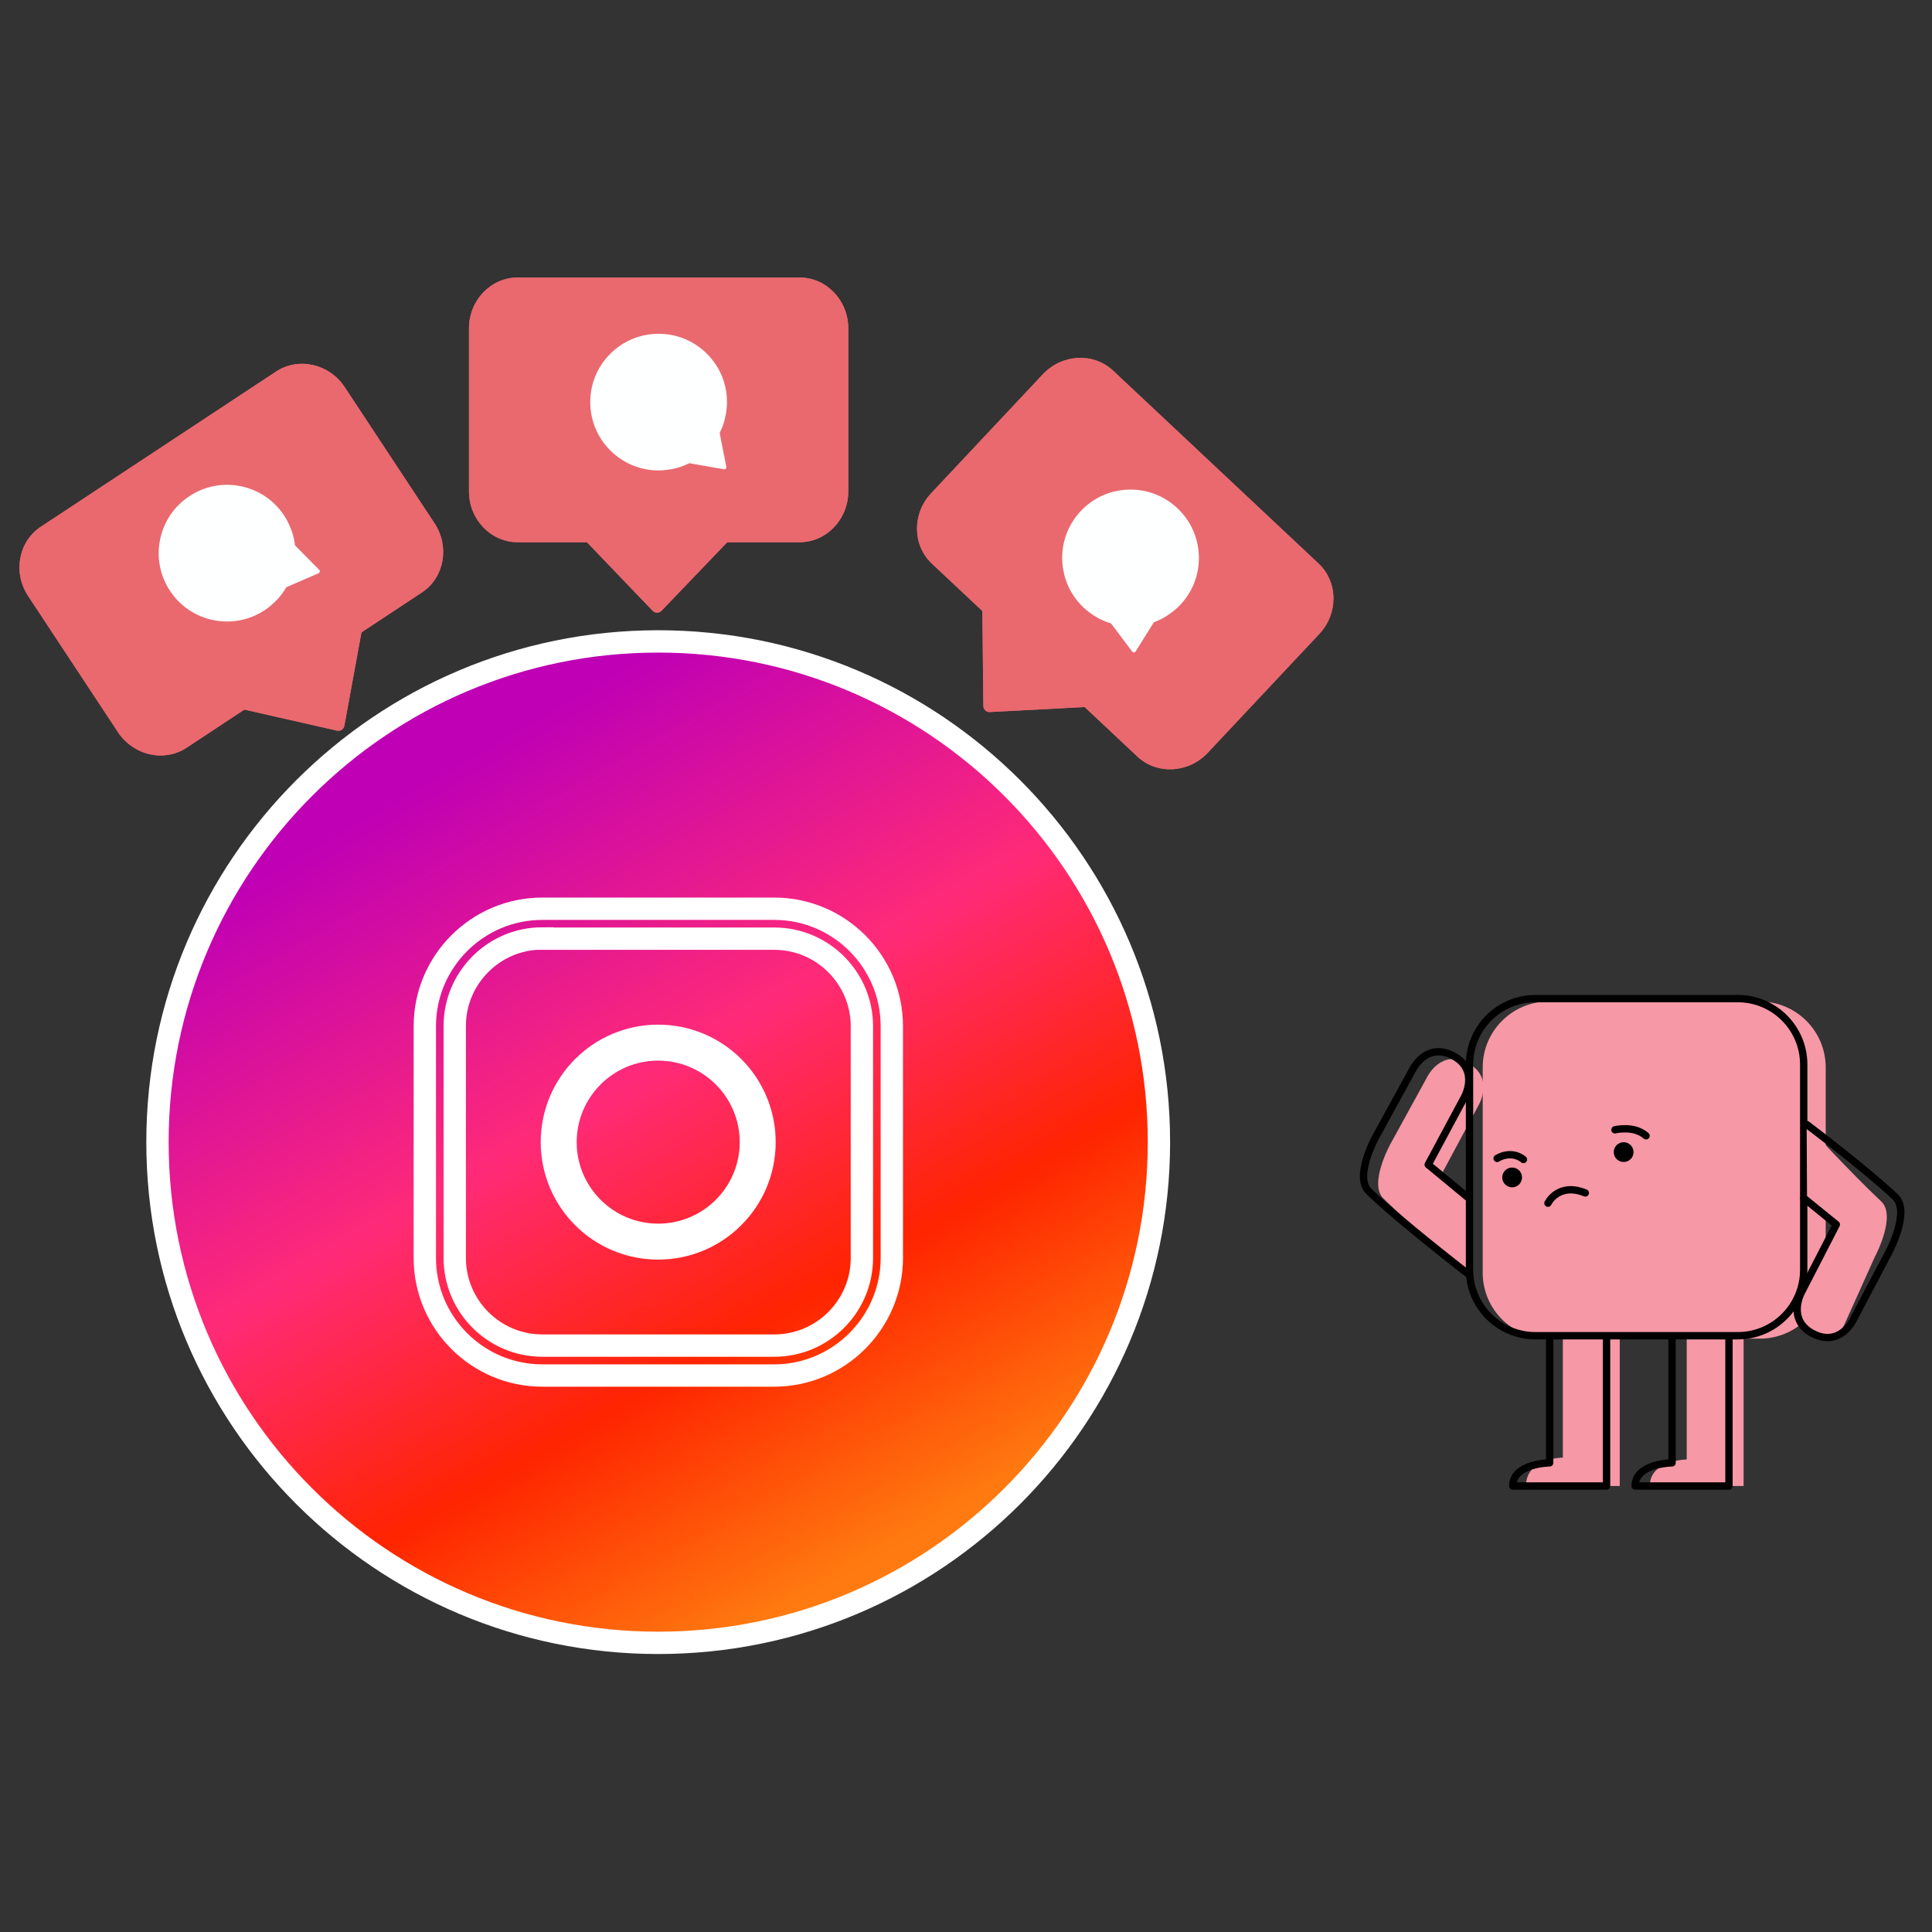 <svg xmlns="http://www.w3.org/2000/svg" xmlns:xlink="http://www.w3.org/1999/xlink" width="2000" zoomAndPan="magnify" viewBox="0 0 1500 1500" height="2000" preserveAspectRatio="xMidYMid meet" version="1.0"><rect x="0" y="0" width="1500" height="1500" fill="#333333" stroke="none"/><defs><clipPath id="38956643b5"><path d="M 122 497 L 900 497 L 900 1276 L 122 1276 Z M 122 497 " clip-rule="nonzero"/></clipPath><clipPath id="5e663bdf1f"><path d="M 511.102 1275.648 C 296.398 1275.648 122.273 1101.523 122.273 886.82 C 122.273 672.113 296.398 497.992 511.102 497.992 C 725.809 497.992 899.93 672.113 899.93 886.82 C 899.93 1101.523 725.809 1275.648 511.102 1275.648 Z M 601.113 1068.055 L 421.094 1068.055 C 370.797 1068.055 329.871 1027.125 329.871 976.828 L 329.871 796.809 C 329.871 746.516 370.797 705.586 421.094 705.586 L 601.285 705.586 C 651.582 705.586 692.512 746.516 692.512 796.809 L 692.512 977.004 C 692.336 1027.125 651.406 1068.055 601.113 1068.055 Z M 421.094 728.652 C 383.633 728.652 353.109 759.176 353.109 796.637 L 353.109 976.828 C 353.109 1014.289 383.633 1044.812 421.094 1044.812 L 601.285 1044.812 C 638.746 1044.812 669.27 1014.289 669.27 976.828 L 669.27 796.809 C 669.27 759.348 638.746 728.824 601.285 728.824 L 421.094 728.824 Z M 511.102 969.371 C 465.492 969.371 428.551 932.43 428.551 886.82 C 428.551 841.207 465.492 804.266 511.102 804.266 C 556.715 804.266 593.656 841.207 593.656 886.82 C 593.656 932.43 556.715 969.371 511.102 969.371 Z M 511.102 814.848 C 471.387 814.848 439.129 847.105 439.129 886.82 C 439.129 926.535 471.387 958.793 511.102 958.793 C 550.816 958.793 583.074 926.535 583.074 886.82 C 583.074 847.105 550.816 814.848 511.102 814.848 Z M 511.102 814.848 " clip-rule="nonzero"/></clipPath><linearGradient x1="96.868" gradientTransform="matrix(1.734, 0, 0, 1.734, 77.53, 453.246)" y1="-15.231" x2="403.132" gradientUnits="userSpaceOnUse" y2="515.231" id="7a1649cb8b"><stop stop-opacity="1" stop-color="rgb(74.899%, 0%, 70.999%)" offset="0"/><stop stop-opacity="1" stop-color="rgb(74.899%, 0%, 70.999%)" offset="0.125"/><stop stop-opacity="1" stop-color="rgb(75.044%, 0.095%, 70.857%)" offset="0.188"/><stop stop-opacity="1" stop-color="rgb(75.552%, 0.429%, 70.366%)" offset="0.191"/><stop stop-opacity="1" stop-color="rgb(75.916%, 0.668%, 70.015%)" offset="0.195"/><stop stop-opacity="1" stop-color="rgb(76.279%, 0.906%, 69.664%)" offset="0.199"/><stop stop-opacity="1" stop-color="rgb(76.642%, 1.144%, 69.313%)" offset="0.203"/><stop stop-opacity="1" stop-color="rgb(77.003%, 1.382%, 68.961%)" offset="0.207"/><stop stop-opacity="1" stop-color="rgb(77.367%, 1.622%, 68.61%)" offset="0.211"/><stop stop-opacity="1" stop-color="rgb(77.73%, 1.86%, 68.259%)" offset="0.215"/><stop stop-opacity="1" stop-color="rgb(78.093%, 2.098%, 67.908%)" offset="0.219"/><stop stop-opacity="1" stop-color="rgb(78.456%, 2.336%, 67.555%)" offset="0.223"/><stop stop-opacity="1" stop-color="rgb(78.819%, 2.576%, 67.204%)" offset="0.227"/><stop stop-opacity="1" stop-color="rgb(79.181%, 2.814%, 66.853%)" offset="0.23"/><stop stop-opacity="1" stop-color="rgb(79.544%, 3.053%, 66.502%)" offset="0.234"/><stop stop-opacity="1" stop-color="rgb(79.907%, 3.291%, 66.15%)" offset="0.238"/><stop stop-opacity="1" stop-color="rgb(80.27%, 3.529%, 65.799%)" offset="0.242"/><stop stop-opacity="1" stop-color="rgb(80.632%, 3.767%, 65.448%)" offset="0.246"/><stop stop-opacity="1" stop-color="rgb(80.995%, 4.007%, 65.097%)" offset="0.25"/><stop stop-opacity="1" stop-color="rgb(81.358%, 4.245%, 64.746%)" offset="0.254"/><stop stop-opacity="1" stop-color="rgb(81.721%, 4.485%, 64.395%)" offset="0.258"/><stop stop-opacity="1" stop-color="rgb(82.083%, 4.723%, 64.043%)" offset="0.262"/><stop stop-opacity="1" stop-color="rgb(82.446%, 4.961%, 63.692%)" offset="0.266"/><stop stop-opacity="1" stop-color="rgb(82.809%, 5.199%, 63.341%)" offset="0.27"/><stop stop-opacity="1" stop-color="rgb(83.173%, 5.438%, 62.99%)" offset="0.273"/><stop stop-opacity="1" stop-color="rgb(83.536%, 5.676%, 62.637%)" offset="0.277"/><stop stop-opacity="1" stop-color="rgb(83.899%, 5.914%, 62.286%)" offset="0.281"/><stop stop-opacity="1" stop-color="rgb(84.261%, 6.152%, 61.935%)" offset="0.285"/><stop stop-opacity="1" stop-color="rgb(84.624%, 6.392%, 61.584%)" offset="0.289"/><stop stop-opacity="1" stop-color="rgb(84.987%, 6.63%, 61.234%)" offset="0.293"/><stop stop-opacity="1" stop-color="rgb(85.35%, 6.87%, 60.883%)" offset="0.297"/><stop stop-opacity="1" stop-color="rgb(85.712%, 7.108%, 60.53%)" offset="0.301"/><stop stop-opacity="1" stop-color="rgb(86.075%, 7.346%, 60.179%)" offset="0.305"/><stop stop-opacity="1" stop-color="rgb(86.438%, 7.584%, 59.828%)" offset="0.309"/><stop stop-opacity="1" stop-color="rgb(86.801%, 7.823%, 59.477%)" offset="0.312"/><stop stop-opacity="1" stop-color="rgb(87.163%, 8.061%, 59.125%)" offset="0.316"/><stop stop-opacity="1" stop-color="rgb(87.526%, 8.301%, 58.774%)" offset="0.32"/><stop stop-opacity="1" stop-color="rgb(87.889%, 8.539%, 58.423%)" offset="0.324"/><stop stop-opacity="1" stop-color="rgb(88.252%, 8.777%, 58.072%)" offset="0.328"/><stop stop-opacity="1" stop-color="rgb(88.615%, 9.015%, 57.721%)" offset="0.332"/><stop stop-opacity="1" stop-color="rgb(88.979%, 9.254%, 57.37%)" offset="0.336"/><stop stop-opacity="1" stop-color="rgb(89.34%, 9.492%, 57.018%)" offset="0.34"/><stop stop-opacity="1" stop-color="rgb(89.703%, 9.731%, 56.667%)" offset="0.344"/><stop stop-opacity="1" stop-color="rgb(90.067%, 9.969%, 56.316%)" offset="0.348"/><stop stop-opacity="1" stop-color="rgb(90.43%, 10.208%, 55.965%)" offset="0.352"/><stop stop-opacity="1" stop-color="rgb(90.791%, 10.446%, 55.612%)" offset="0.355"/><stop stop-opacity="1" stop-color="rgb(91.154%, 10.686%, 55.261%)" offset="0.359"/><stop stop-opacity="1" stop-color="rgb(91.518%, 10.924%, 54.91%)" offset="0.363"/><stop stop-opacity="1" stop-color="rgb(91.881%, 11.162%, 54.559%)" offset="0.367"/><stop stop-opacity="1" stop-color="rgb(92.242%, 11.4%, 54.208%)" offset="0.371"/><stop stop-opacity="1" stop-color="rgb(92.606%, 11.639%, 53.857%)" offset="0.375"/><stop stop-opacity="1" stop-color="rgb(92.969%, 11.877%, 53.505%)" offset="0.379"/><stop stop-opacity="1" stop-color="rgb(93.332%, 12.115%, 53.154%)" offset="0.383"/><stop stop-opacity="1" stop-color="rgb(93.694%, 12.354%, 52.803%)" offset="0.387"/><stop stop-opacity="1" stop-color="rgb(94.057%, 12.593%, 52.452%)" offset="0.391"/><stop stop-opacity="1" stop-color="rgb(94.42%, 12.831%, 52.1%)" offset="0.395"/><stop stop-opacity="1" stop-color="rgb(94.783%, 13.071%, 51.749%)" offset="0.398"/><stop stop-opacity="1" stop-color="rgb(95.146%, 13.309%, 51.398%)" offset="0.402"/><stop stop-opacity="1" stop-color="rgb(95.509%, 13.547%, 51.047%)" offset="0.406"/><stop stop-opacity="1" stop-color="rgb(95.871%, 13.785%, 50.696%)" offset="0.41"/><stop stop-opacity="1" stop-color="rgb(96.234%, 14.024%, 50.345%)" offset="0.414"/><stop stop-opacity="1" stop-color="rgb(96.597%, 14.262%, 49.992%)" offset="0.418"/><stop stop-opacity="1" stop-color="rgb(96.96%, 14.502%, 49.641%)" offset="0.422"/><stop stop-opacity="1" stop-color="rgb(97.322%, 14.74%, 49.29%)" offset="0.426"/><stop stop-opacity="1" stop-color="rgb(97.685%, 14.978%, 48.94%)" offset="0.43"/><stop stop-opacity="1" stop-color="rgb(98.048%, 15.216%, 48.587%)" offset="0.434"/><stop stop-opacity="1" stop-color="rgb(98.412%, 15.456%, 48.236%)" offset="0.438"/><stop stop-opacity="1" stop-color="rgb(98.773%, 15.694%, 47.885%)" offset="0.441"/><stop stop-opacity="1" stop-color="rgb(99.136%, 15.932%, 47.534%)" offset="0.445"/><stop stop-opacity="1" stop-color="rgb(99.5%, 16.17%, 47.182%)" offset="0.449"/><stop stop-opacity="1" stop-color="rgb(99.863%, 16.409%, 46.831%)" offset="0.453"/><stop stop-opacity="1" stop-color="rgb(99.931%, 16.415%, 46.019%)" offset="0.457"/><stop stop-opacity="1" stop-color="rgb(100%, 16.423%, 45.207%)" offset="0.461"/><stop stop-opacity="1" stop-color="rgb(100%, 16.376%, 44.287%)" offset="0.465"/><stop stop-opacity="1" stop-color="rgb(100%, 16.328%, 43.369%)" offset="0.469"/><stop stop-opacity="1" stop-color="rgb(100%, 16.281%, 42.448%)" offset="0.473"/><stop stop-opacity="1" stop-color="rgb(100%, 16.234%, 41.53%)" offset="0.477"/><stop stop-opacity="1" stop-color="rgb(100%, 16.187%, 40.61%)" offset="0.48"/><stop stop-opacity="1" stop-color="rgb(100%, 16.139%, 39.691%)" offset="0.484"/><stop stop-opacity="1" stop-color="rgb(100%, 16.092%, 38.773%)" offset="0.488"/><stop stop-opacity="1" stop-color="rgb(100%, 16.045%, 37.854%)" offset="0.492"/><stop stop-opacity="1" stop-color="rgb(100%, 15.997%, 36.934%)" offset="0.496"/><stop stop-opacity="1" stop-color="rgb(100%, 15.95%, 36.015%)" offset="0.5"/><stop stop-opacity="1" stop-color="rgb(100%, 15.903%, 35.095%)" offset="0.504"/><stop stop-opacity="1" stop-color="rgb(100%, 15.855%, 34.177%)" offset="0.508"/><stop stop-opacity="1" stop-color="rgb(100%, 15.808%, 33.257%)" offset="0.512"/><stop stop-opacity="1" stop-color="rgb(100%, 15.761%, 32.338%)" offset="0.516"/><stop stop-opacity="1" stop-color="rgb(100%, 15.714%, 31.419%)" offset="0.52"/><stop stop-opacity="1" stop-color="rgb(100%, 15.666%, 30.501%)" offset="0.523"/><stop stop-opacity="1" stop-color="rgb(100%, 15.619%, 29.581%)" offset="0.527"/><stop stop-opacity="1" stop-color="rgb(100%, 15.572%, 28.662%)" offset="0.531"/><stop stop-opacity="1" stop-color="rgb(100%, 15.524%, 27.742%)" offset="0.535"/><stop stop-opacity="1" stop-color="rgb(100%, 15.479%, 26.823%)" offset="0.539"/><stop stop-opacity="1" stop-color="rgb(100%, 15.431%, 25.903%)" offset="0.543"/><stop stop-opacity="1" stop-color="rgb(100%, 15.384%, 24.985%)" offset="0.547"/><stop stop-opacity="1" stop-color="rgb(100%, 15.337%, 24.065%)" offset="0.551"/><stop stop-opacity="1" stop-color="rgb(100%, 15.289%, 23.146%)" offset="0.555"/><stop stop-opacity="1" stop-color="rgb(100%, 15.242%, 22.227%)" offset="0.559"/><stop stop-opacity="1" stop-color="rgb(100%, 15.195%, 21.309%)" offset="0.562"/><stop stop-opacity="1" stop-color="rgb(100%, 15.147%, 20.389%)" offset="0.566"/><stop stop-opacity="1" stop-color="rgb(100%, 15.1%, 19.47%)" offset="0.57"/><stop stop-opacity="1" stop-color="rgb(100%, 15.053%, 18.55%)" offset="0.574"/><stop stop-opacity="1" stop-color="rgb(100%, 15.005%, 17.632%)" offset="0.578"/><stop stop-opacity="1" stop-color="rgb(100%, 14.958%, 16.711%)" offset="0.582"/><stop stop-opacity="1" stop-color="rgb(100%, 14.911%, 15.793%)" offset="0.586"/><stop stop-opacity="1" stop-color="rgb(100%, 14.864%, 14.873%)" offset="0.59"/><stop stop-opacity="1" stop-color="rgb(100%, 14.816%, 13.954%)" offset="0.594"/><stop stop-opacity="1" stop-color="rgb(100%, 14.769%, 13.036%)" offset="0.598"/><stop stop-opacity="1" stop-color="rgb(100%, 14.722%, 12.117%)" offset="0.602"/><stop stop-opacity="1" stop-color="rgb(100%, 14.674%, 11.197%)" offset="0.605"/><stop stop-opacity="1" stop-color="rgb(100%, 14.627%, 10.278%)" offset="0.609"/><stop stop-opacity="1" stop-color="rgb(100%, 14.58%, 9.358%)" offset="0.613"/><stop stop-opacity="1" stop-color="rgb(100%, 14.532%, 8.44%)" offset="0.617"/><stop stop-opacity="1" stop-color="rgb(100%, 14.485%, 7.52%)" offset="0.621"/><stop stop-opacity="1" stop-color="rgb(100%, 14.438%, 6.601%)" offset="0.625"/><stop stop-opacity="1" stop-color="rgb(100%, 14.391%, 5.681%)" offset="0.629"/><stop stop-opacity="1" stop-color="rgb(100%, 14.345%, 4.762%)" offset="0.633"/><stop stop-opacity="1" stop-color="rgb(100%, 14.297%, 3.844%)" offset="0.637"/><stop stop-opacity="1" stop-color="rgb(100%, 14.25%, 2.925%)" offset="0.641"/><stop stop-opacity="1" stop-color="rgb(100%, 14.203%, 2.005%)" offset="0.645"/><stop stop-opacity="1" stop-color="rgb(100%, 14.156%, 1.086%)" offset="0.648"/><stop stop-opacity="1" stop-color="rgb(100%, 14.413%, 0.597%)" offset="0.652"/><stop stop-opacity="1" stop-color="rgb(100%, 14.671%, 0.107%)" offset="0.656"/><stop stop-opacity="1" stop-color="rgb(100%, 15.37%, 0.237%)" offset="0.66"/><stop stop-opacity="1" stop-color="rgb(100%, 16.071%, 0.368%)" offset="0.664"/><stop stop-opacity="1" stop-color="rgb(100%, 16.769%, 0.497%)" offset="0.668"/><stop stop-opacity="1" stop-color="rgb(100%, 17.468%, 0.629%)" offset="0.672"/><stop stop-opacity="1" stop-color="rgb(100%, 18.167%, 0.76%)" offset="0.676"/><stop stop-opacity="1" stop-color="rgb(100%, 18.867%, 0.891%)" offset="0.68"/><stop stop-opacity="1" stop-color="rgb(100%, 19.566%, 1.021%)" offset="0.684"/><stop stop-opacity="1" stop-color="rgb(100%, 20.267%, 1.152%)" offset="0.688"/><stop stop-opacity="1" stop-color="rgb(100%, 20.966%, 1.282%)" offset="0.691"/><stop stop-opacity="1" stop-color="rgb(100%, 21.666%, 1.413%)" offset="0.695"/><stop stop-opacity="1" stop-color="rgb(100%, 22.365%, 1.544%)" offset="0.699"/><stop stop-opacity="1" stop-color="rgb(100%, 23.064%, 1.675%)" offset="0.703"/><stop stop-opacity="1" stop-color="rgb(100%, 23.763%, 1.805%)" offset="0.707"/><stop stop-opacity="1" stop-color="rgb(100%, 24.463%, 1.936%)" offset="0.711"/><stop stop-opacity="1" stop-color="rgb(100%, 25.162%, 2.068%)" offset="0.715"/><stop stop-opacity="1" stop-color="rgb(100%, 25.862%, 2.199%)" offset="0.719"/><stop stop-opacity="1" stop-color="rgb(100%, 26.561%, 2.328%)" offset="0.723"/><stop stop-opacity="1" stop-color="rgb(100%, 27.261%, 2.46%)" offset="0.727"/><stop stop-opacity="1" stop-color="rgb(100%, 27.96%, 2.589%)" offset="0.73"/><stop stop-opacity="1" stop-color="rgb(100%, 28.659%, 2.721%)" offset="0.734"/><stop stop-opacity="1" stop-color="rgb(100%, 29.358%, 2.852%)" offset="0.738"/><stop stop-opacity="1" stop-color="rgb(100%, 30.058%, 2.983%)" offset="0.742"/><stop stop-opacity="1" stop-color="rgb(100%, 30.757%, 3.113%)" offset="0.746"/><stop stop-opacity="1" stop-color="rgb(100%, 31.458%, 3.244%)" offset="0.75"/><stop stop-opacity="1" stop-color="rgb(100%, 32.156%, 3.375%)" offset="0.754"/><stop stop-opacity="1" stop-color="rgb(100%, 32.857%, 3.506%)" offset="0.758"/><stop stop-opacity="1" stop-color="rgb(100%, 33.556%, 3.636%)" offset="0.762"/><stop stop-opacity="1" stop-color="rgb(100%, 34.256%, 3.767%)" offset="0.766"/><stop stop-opacity="1" stop-color="rgb(100%, 34.955%, 3.897%)" offset="0.77"/><stop stop-opacity="1" stop-color="rgb(100%, 35.654%, 4.028%)" offset="0.773"/><stop stop-opacity="1" stop-color="rgb(100%, 36.353%, 4.16%)" offset="0.777"/><stop stop-opacity="1" stop-color="rgb(100%, 37.053%, 4.291%)" offset="0.781"/><stop stop-opacity="1" stop-color="rgb(100%, 37.752%, 4.42%)" offset="0.785"/><stop stop-opacity="1" stop-color="rgb(100%, 38.452%, 4.552%)" offset="0.789"/><stop stop-opacity="1" stop-color="rgb(100%, 39.151%, 4.681%)" offset="0.793"/><stop stop-opacity="1" stop-color="rgb(100%, 39.851%, 4.813%)" offset="0.797"/><stop stop-opacity="1" stop-color="rgb(100%, 40.55%, 4.944%)" offset="0.801"/><stop stop-opacity="1" stop-color="rgb(100%, 41.249%, 5.075%)" offset="0.805"/><stop stop-opacity="1" stop-color="rgb(100%, 41.948%, 5.205%)" offset="0.809"/><stop stop-opacity="1" stop-color="rgb(100%, 42.648%, 5.336%)" offset="0.812"/><stop stop-opacity="1" stop-color="rgb(100%, 43.347%, 5.467%)" offset="0.816"/><stop stop-opacity="1" stop-color="rgb(100%, 44.048%, 5.598%)" offset="0.82"/><stop stop-opacity="1" stop-color="rgb(100%, 44.746%, 5.728%)" offset="0.824"/><stop stop-opacity="1" stop-color="rgb(100%, 45.447%, 5.859%)" offset="0.828"/><stop stop-opacity="1" stop-color="rgb(100%, 46.146%, 5.989%)" offset="0.832"/><stop stop-opacity="1" stop-color="rgb(100%, 46.844%, 6.12%)" offset="0.836"/><stop stop-opacity="1" stop-color="rgb(100%, 47.322%, 6.209%)" offset="0.84"/><stop stop-opacity="1" stop-color="rgb(100%, 47.8%, 6.299%)" offset="0.844"/><stop stop-opacity="1" stop-color="rgb(100%, 47.8%, 6.299%)" offset="0.875"/><stop stop-opacity="1" stop-color="rgb(100%, 47.8%, 6.299%)" offset="1"/></linearGradient><clipPath id="f9116b731d"><path d="M 113.602 489.32 L 908.602 489.32 L 908.602 1284.32 L 113.602 1284.32 Z M 113.602 489.32 " clip-rule="nonzero"/></clipPath><clipPath id="50ac9717fa"><path d="M 15 282 L 345 282 L 345 587 L 15 587 Z M 15 282 " clip-rule="nonzero"/></clipPath><clipPath id="c6ef62ac96"><path d="M 0.004 429.883 L 246.031 267.566 L 389.352 484.797 L 143.32 647.113 Z M 0.004 429.883 " clip-rule="nonzero"/></clipPath><clipPath id="be34d9026d"><path d="M 0.004 429.883 L 246.031 267.566 L 389.352 484.797 L 143.32 647.113 Z M 0.004 429.883 " clip-rule="nonzero"/></clipPath><clipPath id="807ca7b2ee"><path d="M 0.004 429.883 L 246.031 267.566 L 389.352 484.797 L 143.32 647.113 Z M 0.004 429.883 " clip-rule="nonzero"/></clipPath><clipPath id="812f8f801c"><path d="M 123 376 L 249 376 L 249 483 L 123 483 Z M 123 376 " clip-rule="nonzero"/></clipPath><clipPath id="c33d5a8382"><path d="M 0.004 429.883 L 246.031 267.566 L 389.352 484.797 L 143.32 647.113 Z M 0.004 429.883 " clip-rule="nonzero"/></clipPath><clipPath id="a444d33e56"><path d="M 0.004 429.883 L 246.031 267.566 L 389.352 484.797 L 143.32 647.113 Z M 0.004 429.883 " clip-rule="nonzero"/></clipPath><clipPath id="4dcbd91923"><path d="M 0.004 429.883 L 246.031 267.566 L 389.352 484.797 L 143.32 647.113 Z M 0.004 429.883 " clip-rule="nonzero"/></clipPath><clipPath id="0b3fb8afac"><path d="M 711 277 L 1036 277 L 1036 598 L 711 598 Z M 711 277 " clip-rule="nonzero"/></clipPath><clipPath id="673546bb25"><path d="M 836.52 261.785 L 1051.414 463.527 L 873.285 653.266 L 658.395 451.523 Z M 836.52 261.785 " clip-rule="nonzero"/></clipPath><clipPath id="20843ec3d1"><path d="M 836.52 261.785 L 1051.414 463.527 L 873.285 653.266 L 658.395 451.523 Z M 836.52 261.785 " clip-rule="nonzero"/></clipPath><clipPath id="4c10406e03"><path d="M 836.52 261.785 L 1051.414 463.527 L 873.285 653.266 L 658.395 451.523 Z M 836.52 261.785 " clip-rule="nonzero"/></clipPath><clipPath id="fd3447f286"><path d="M 824 380 L 931 380 L 931 507 L 824 507 Z M 824 380 " clip-rule="nonzero"/></clipPath><clipPath id="24a08dcd8c"><path d="M 836.52 261.785 L 1051.414 463.527 L 873.285 653.266 L 658.395 451.523 Z M 836.52 261.785 " clip-rule="nonzero"/></clipPath><clipPath id="a4205b7018"><path d="M 836.52 261.785 L 1051.414 463.527 L 873.285 653.266 L 658.395 451.523 Z M 836.52 261.785 " clip-rule="nonzero"/></clipPath><clipPath id="6f1db01866"><path d="M 836.52 261.785 L 1051.414 463.527 L 873.285 653.266 L 658.395 451.523 Z M 836.52 261.785 " clip-rule="nonzero"/></clipPath><clipPath id="6e89669b6e"><path d="M 364 215.461 L 658.738 215.461 L 658.738 475.711 L 364 475.711 Z M 364 215.461 " clip-rule="nonzero"/></clipPath></defs><path fill="#f698a6" d="M 1142.629 933.59 C 1142.629 933.59 1120.215 909.832 1120.215 909.832 C 1120.215 909.832 1148.258 857.586 1148.258 857.586 C 1148.258 857.586 1160.258 836.43 1139.703 825.395 C 1119.145 814.363 1108.492 835.414 1108.492 835.414 C 1108.492 835.414 1079.789 887.711 1079.789 887.711 C 1079.789 887.711 1062.246 919.059 1074.156 930.609 C 1097.566 953.316 1143.199 992.199 1143.199 992.199 " fill-opacity="1" fill-rule="nonzero"/><path fill="#f698a6" d="M 1213.387 1010.316 C 1213.387 1010.316 1213.387 1131.652 1213.387 1131.652 C 1213.387 1131.652 1184.738 1132.027 1184.738 1153.711 C 1184.738 1153.711 1257.574 1153.711 1257.574 1153.711 C 1257.574 1153.711 1257.574 1010.316 1257.574 1010.316 " fill-opacity="1" fill-rule="nonzero"/><path stroke-linecap="round" transform="matrix(0.569, 0, 0, 0.569, 1210.913, 1095.386)" fill="none" stroke-linejoin="round" d="M -13.653 -102.498 C -13.653 -102.498 -13.653 70.962 -13.653 70.962 C -13.653 70.962 -63.999 71.497 -63.999 102.499 C -63.999 102.499 64.002 102.499 64.002 102.499 C 64.002 102.499 64.002 -102.498 64.002 -102.498 " stroke="#000000" stroke-width="10" stroke-opacity="1" stroke-miterlimit="4"/><path fill="#f698a6" d="M 1309.555 1019.992 C 1309.555 1019.992 1309.555 1133.141 1309.555 1133.141 C 1309.555 1133.141 1280.902 1133.492 1280.902 1153.711 C 1280.902 1153.711 1353.738 1153.711 1353.738 1153.711 C 1353.738 1153.711 1353.738 1019.992 1353.738 1019.992 " fill-opacity="1" fill-rule="nonzero"/><path stroke-linecap="round" transform="matrix(0.569, 0, 0, 0.569, 1305.941, 1095.386)" fill="none" stroke-linejoin="round" d="M -13.653 -102.498 C -13.653 -102.498 -13.653 70.962 -13.653 70.962 C -13.653 70.962 -63.999 71.497 -63.999 102.499 C -63.999 102.499 64.002 102.499 64.002 102.499 C 64.002 102.499 64.002 -102.498 64.002 -102.498 " stroke="#000000" stroke-width="10" stroke-opacity="1" stroke-miterlimit="4"/><path fill="#f698a6" d="M 1366.285 1039.336 C 1366.285 1039.336 1202.352 1039.336 1202.352 1039.336 C 1174.082 1039.336 1151.164 1016.422 1151.164 988.152 C 1151.164 988.152 1151.164 828.77 1151.164 828.77 C 1151.164 800.5 1174.082 777.586 1202.352 777.586 C 1202.352 777.586 1366.285 777.586 1366.285 777.586 C 1394.555 777.586 1417.469 800.5 1417.469 828.77 C 1417.469 828.77 1417.469 988.152 1417.469 988.152 C 1417.469 1016.422 1394.555 1039.336 1366.285 1039.336 Z M 1366.285 1039.336 " fill-opacity="1" fill-rule="nonzero"/><path stroke-linecap="round" transform="matrix(0.569, 0, 0, 0.569, 1270.661, 906.185)" fill="none" stroke-linejoin="round" d="M 138.049 230.002 C 138.049 230.002 -138.046 230.002 -138.046 230.002 C -187.726 230.002 -228.002 189.727 -228.002 140.046 C -228.002 140.046 -228.002 -140.051 -228.002 -140.051 C -228.002 -189.725 -187.726 -230.001 -138.046 -230.001 C -138.046 -230.001 138.049 -230.001 138.049 -230.001 C 187.73 -230.001 227.999 -189.725 227.999 -140.051 C 227.999 -140.051 227.999 140.046 227.999 140.046 C 227.999 189.727 187.73 230.002 138.049 230.002 Z M 138.049 230.002 " stroke="#000000" stroke-width="10" stroke-opacity="1" stroke-miterlimit="4"/><path fill="#f698a6" d="M 1403 929.059 C 1403 929.059 1426.242 948.066 1426.242 948.066 C 1426.242 948.066 1399.098 1007.613 1399.098 1007.613 C 1399.098 1007.613 1384.613 1024.988 1405.355 1035.668 C 1426.098 1046.348 1432.406 1027.395 1432.406 1027.395 C 1432.406 1027.395 1455.66 975.75 1455.66 975.75 C 1455.66 975.75 1472.664 944.109 1460.559 932.766 C 1436.766 910.461 1402.676 873.273 1402.676 873.273 " fill-opacity="1" fill-rule="nonzero"/><path stroke-linecap="round" transform="matrix(0.569, 0, 0, 0.569, 1435.225, 959.635)" fill="none" stroke-linejoin="round" d="M -61.203 -51.771 C -61.203 -51.771 -16.706 -15.655 -16.706 -15.655 C -16.706 -15.655 -64.416 76.992 -64.416 76.992 C -64.416 76.992 -84.866 114.529 -48.414 133.297 C -11.962 152.065 6.12 114.755 6.12 114.755 C 6.12 114.755 54.983 21.998 54.983 21.998 C 54.983 21.998 84.866 -33.607 63.599 -53.549 C 21.778 -92.747 -56.975 -152.066 -56.975 -152.066 " stroke="#000000" stroke-width="10" stroke-opacity="1" stroke-miterlimit="4"/><path stroke-linecap="round" transform="matrix(0.569, 0, 0, 0.569, 1099.887, 899.331)" fill="none" stroke-linejoin="round" d="M 70.728 54.028 C 70.728 54.028 15.748 8.576 15.748 8.576 C 15.748 8.576 65.031 -83.241 65.031 -83.241 C 65.031 -83.241 86.119 -120.427 49.997 -139.814 C 13.867 -159.207 -4.853 -122.212 -4.853 -122.212 C -4.853 -122.212 -55.296 -30.3 -55.296 -30.3 C -55.296 -30.3 -86.119 24.79 -65.195 45.09 C -24.054 84.995 72.115 159.203 72.115 159.203 " stroke="#000000" stroke-width="10" stroke-opacity="1" stroke-miterlimit="4"/><path fill="#000000" d="M 1181.668 913.477 C 1182.039 917.703 1178.914 921.434 1174.688 921.805 C 1170.465 922.176 1166.734 919.051 1166.363 914.828 C 1165.988 910.602 1169.113 906.871 1173.34 906.5 C 1177.566 906.129 1181.293 909.25 1181.668 913.477 Z M 1181.668 913.477 " fill-opacity="1" fill-rule="nonzero"/><path fill="#000000" d="M 1268.25 893.812 C 1268.621 898.043 1265.5 901.77 1261.273 902.141 C 1257.047 902.516 1253.316 899.391 1252.945 895.164 C 1252.574 890.938 1255.695 887.211 1259.922 886.836 C 1264.148 886.465 1267.875 889.59 1268.25 893.812 Z M 1268.25 893.812 " fill-opacity="1" fill-rule="nonzero"/><path stroke-linecap="round" transform="matrix(0.569, 0, 0, 0.569, 1172.584, 896.311)" fill="none" stroke-linejoin="round" d="M -17.982 5.399 C -17.982 5.399 0.526 -6.862 17.983 6.861 " stroke="#000000" stroke-width="10" stroke-opacity="1" stroke-miterlimit="4"/><path stroke-linecap="round" transform="matrix(0.569, 0, 0, 0.569, 1265.909, 877.656)" fill="none" stroke-linejoin="round" d="M -21.204 -0.809 C -21.204 -0.809 4.553 -7.344 21.207 7.339 " stroke="#000000" stroke-width="10" stroke-opacity="1" stroke-miterlimit="4"/><path stroke-linecap="round" transform="matrix(0.569, 0, 0, 0.569, 1216.319, 925.907)" fill="none" stroke-linejoin="round" d="M -25.501 14.497 C -25.501 14.497 -11.503 -14.5 25.498 0.5 " stroke="#000000" stroke-width="10" stroke-opacity="1" stroke-miterlimit="4"/><g clip-path="url(#38956643b5)"><g clip-path="url(#5e663bdf1f)"><path fill="url(#7a1649cb8b)" d="M 122.273 497.992 L 122.273 1275.648 L 899.93 1275.648 L 899.93 497.992 Z M 122.273 497.992 " fill-rule="nonzero"/></g></g><g clip-path="url(#f9116b731d)"><path stroke-linecap="butt" transform="matrix(1.734, 0, 0, 1.734, 77.53, 453.246)" fill="none" stroke-linejoin="miter" d="M 249.999 474.2 C 126.201 474.2 25.799 373.799 25.799 250.001 C 25.799 126.2 126.201 25.801 249.999 25.801 C 373.8 25.801 474.199 126.2 474.199 250.001 C 474.199 373.799 373.8 474.2 249.999 474.2 Z M 301.9 354.501 L 198.1 354.501 C 169.099 354.501 145.501 330.901 145.501 301.899 L 145.501 198.1 C 145.501 169.1 169.099 145.5 198.1 145.5 L 301.999 145.5 C 331.001 145.5 354.601 169.1 354.601 198.1 L 354.601 302.001 C 354.5 330.901 330.899 354.501 301.9 354.501 Z M 198.1 158.8 C 176.5 158.8 158.9 176.4 158.9 198 L 158.9 301.899 C 158.9 323.5 176.5 341.1 198.1 341.1 L 301.999 341.1 C 323.6 341.1 341.199 323.5 341.199 301.899 L 341.199 198.1 C 341.199 176.499 323.6 158.899 301.999 158.899 L 198.1 158.899 Z M 249.999 297.6 C 223.701 297.6 202.4 276.299 202.4 250.001 C 202.4 223.7 223.701 202.399 249.999 202.399 C 276.3 202.399 297.601 223.7 297.601 250.001 C 297.601 276.299 276.3 297.6 249.999 297.6 Z M 249.999 208.501 C 227.099 208.501 208.499 227.101 208.499 250.001 C 208.499 272.9 227.099 291.5 249.999 291.5 C 272.899 291.5 291.499 272.9 291.499 250.001 C 291.499 227.101 272.899 208.501 249.999 208.501 Z M 249.999 208.501 " stroke="#ffffff" stroke-width="10" stroke-opacity="1" stroke-miterlimit="10"/></g><g clip-path="url(#50ac9717fa)"><g clip-path="url(#c6ef62ac96)"><g clip-path="url(#be34d9026d)"><g clip-path="url(#807ca7b2ee)"><path fill="#e9696f" d="M 267.652 300.598 L 337.355 406.25 C 349.34 424.418 344.922 448.547 327.504 460.039 L 280.648 490.953 L 267.375 563.449 C 267.137 564.75 266.395 565.883 265.312 566.594 C 264.234 567.309 262.902 567.543 261.613 567.25 L 189.734 550.934 L 144.883 580.523 C 127.465 592.016 103.543 586.582 91.555 568.414 L 21.852 462.762 C 9.863 444.59 14.281 420.461 31.703 408.969 L 214.324 288.484 C 231.742 276.992 255.664 282.426 267.652 300.598 Z M 267.652 300.598 " fill-opacity="1" fill-rule="nonzero"/><path fill="#e9696f" d="M 214.324 288.484 L 31.703 408.969 C 14.281 420.461 9.863 444.59 21.852 462.762 L 91.555 568.414 C 103.543 586.582 127.465 592.016 144.883 580.523 L 189.734 550.934 L 261.613 567.25 C 262.902 567.543 264.234 567.309 265.312 566.594 C 266.395 565.883 267.137 564.75 267.375 563.449 L 280.648 490.953 L 327.504 460.039 C 344.922 448.547 349.34 424.418 337.355 406.25 L 267.652 300.598 C 255.664 282.426 231.742 276.992 214.324 288.484 Z M 247.844 442.461 C 248.215 442.84 248.375 443.371 248.277 443.891 C 248.176 444.41 247.824 444.848 247.34 445.059 L 222.258 455.953 C 220.668 458.719 218.824 461.348 216.762 463.777 C 216.559 464.016 211.777 469.605 205.496 473.75 C 193.66 481.559 179.492 484.293 165.609 481.453 C 151.723 478.613 139.777 470.535 131.973 458.707 C 124.172 446.883 121.445 432.723 124.297 418.836 C 127.148 404.953 135.238 393.008 147.074 385.199 C 158.91 377.391 173.074 374.656 186.961 377.496 C 200.848 380.336 212.793 388.414 220.594 400.242 C 224.941 406.828 227.121 414.156 227.219 414.492 C 228.074 417.391 228.684 420.383 229.027 423.391 Z M 247.844 442.461 " fill-opacity="1" fill-rule="nonzero"/></g></g></g></g><g clip-path="url(#812f8f801c)"><g clip-path="url(#c33d5a8382)"><g clip-path="url(#a444d33e56)"><g clip-path="url(#4dcbd91923)"><path fill="#feffff" d="M 227.219 414.492 C 228.074 417.391 228.684 420.383 229.027 423.391 L 247.844 442.461 C 248.215 442.84 248.375 443.371 248.277 443.891 C 248.176 444.41 247.824 444.848 247.34 445.059 L 222.258 455.953 C 220.668 458.719 218.824 461.348 216.762 463.777 C 216.559 464.016 211.777 469.605 205.496 473.75 C 193.66 481.559 179.492 484.293 165.609 481.453 C 151.723 478.613 139.777 470.535 131.973 458.707 C 124.172 446.883 121.445 432.723 124.297 418.836 C 127.148 404.953 135.238 393.008 147.074 385.199 C 158.91 377.391 173.074 374.656 186.961 377.496 C 200.848 380.336 212.793 388.414 220.594 400.242 C 224.941 406.828 227.121 414.156 227.219 414.492 Z M 227.219 414.492 " fill-opacity="1" fill-rule="nonzero"/></g></g></g></g><g clip-path="url(#0b3fb8afac)"><g clip-path="url(#673546bb25)"><g clip-path="url(#20843ec3d1)"><g clip-path="url(#4c10406e03)"><path fill="#e9696f" d="M 1024.289 492.207 L 937.656 584.488 C 922.758 600.355 898.258 601.648 883.043 587.367 L 842.121 548.945 L 768.52 552.824 C 767.199 552.895 765.926 552.434 764.98 551.547 C 764.039 550.664 763.5 549.422 763.488 548.098 L 762.711 474.395 L 723.535 437.617 C 708.324 423.336 708.066 398.805 722.965 382.938 L 809.598 290.656 C 824.496 274.785 848.996 273.496 864.207 287.777 L 1023.715 437.523 C 1038.93 451.809 1039.188 476.336 1024.289 492.207 Z M 1024.289 492.207 " fill-opacity="1" fill-rule="nonzero"/><path fill="#e9696f" d="M 1023.715 437.523 L 864.207 287.777 C 848.996 273.496 824.496 274.785 809.598 290.656 L 722.965 382.938 C 708.066 398.805 708.324 423.336 723.535 437.617 L 762.711 474.395 L 763.488 548.098 C 763.5 549.422 764.039 550.664 764.98 551.547 C 765.926 552.434 767.199 552.895 768.52 552.824 L 842.121 548.945 L 883.043 587.367 C 898.258 601.648 922.758 600.355 937.656 584.488 L 1024.289 492.207 C 1039.188 476.336 1038.93 451.809 1023.715 437.523 Z M 881.691 505.801 C 881.414 506.25 880.93 506.531 880.402 506.551 C 879.871 506.574 879.367 506.332 879.051 505.91 L 862.641 484.035 C 859.582 483.129 856.598 481.941 853.758 480.5 C 853.477 480.359 846.93 477 841.445 471.852 C 831.105 462.145 825.164 449 824.711 434.832 C 824.258 420.664 829.352 407.176 839.047 396.844 C 848.746 386.516 861.891 380.582 876.055 380.141 C 890.223 379.699 903.719 384.801 914.055 394.508 C 924.395 404.211 930.336 417.359 930.789 431.523 C 931.242 445.691 926.148 459.184 916.453 469.512 C 911.051 475.266 904.426 479.086 904.125 479.258 C 901.504 480.762 898.734 482.043 895.887 483.078 Z M 881.691 505.801 " fill-opacity="1" fill-rule="nonzero"/></g></g></g></g><g clip-path="url(#fd3447f286)"><g clip-path="url(#24a08dcd8c)"><g clip-path="url(#a4205b7018)"><g clip-path="url(#6f1db01866)"><path fill="#feffff" d="M 904.125 479.258 C 901.504 480.762 898.734 482.043 895.887 483.078 L 881.691 505.801 C 881.414 506.25 880.93 506.531 880.402 506.551 C 879.871 506.574 879.367 506.332 879.051 505.91 L 862.641 484.035 C 859.582 483.129 856.598 481.941 853.758 480.5 C 853.477 480.359 846.93 477 841.445 471.852 C 831.105 462.145 825.164 449 824.711 434.832 C 824.258 420.664 829.352 407.176 839.047 396.844 C 848.746 386.516 861.891 380.582 876.055 380.141 C 890.223 379.699 903.719 384.801 914.055 394.508 C 924.395 404.211 930.336 417.359 930.789 431.523 C 931.242 445.691 926.148 459.184 916.453 469.512 C 911.051 475.266 904.426 479.086 904.125 479.258 Z M 904.125 479.258 " fill-opacity="1" fill-rule="nonzero"/></g></g></g></g><g clip-path="url(#6e89669b6e)"><path fill="#e9696f" d="M 658.594 254.938 L 658.594 381.512 C 658.594 403.277 641.617 420.984 620.746 420.984 L 564.613 420.984 L 513.609 474.188 C 512.695 475.145 511.453 475.68 510.156 475.68 C 508.863 475.68 507.621 475.145 506.707 474.188 L 455.695 420.984 L 401.965 420.984 C 381.094 420.984 364.117 403.277 364.117 381.512 L 364.117 254.938 C 364.117 233.168 381.094 215.461 401.965 215.461 L 620.746 215.461 C 641.617 215.461 658.594 233.168 658.594 254.938 Z M 658.594 254.938 " fill-opacity="1" fill-rule="nonzero"/><path fill="#e9696f" d="M 620.746 215.461 L 401.965 215.461 C 381.094 215.461 364.117 233.168 364.117 254.938 L 364.117 381.512 C 364.117 403.277 381.094 420.984 401.965 420.984 L 455.695 420.984 L 506.707 474.188 C 507.621 475.145 508.863 475.68 510.156 475.68 C 511.453 475.68 512.695 475.145 513.609 474.188 L 564.613 420.984 L 620.746 420.984 C 641.617 420.984 658.594 403.277 658.594 381.512 L 658.594 254.938 C 658.594 233.168 641.617 215.461 620.746 215.461 Z M 563.934 362.445 C 564.039 362.965 563.879 363.5 563.508 363.875 C 563.137 364.254 562.605 364.426 562.086 364.336 L 535.148 359.617 C 532.301 361.051 529.309 362.227 526.254 363.121 C 525.953 363.207 518.883 365.242 511.355 365.242 C 497.176 365.242 483.844 359.723 473.82 349.707 C 463.793 339.688 458.27 326.367 458.27 312.199 C 458.27 298.027 463.793 284.707 473.82 274.691 C 483.844 264.672 497.176 259.152 511.355 259.152 C 525.535 259.152 538.867 264.672 548.891 274.691 C 558.918 284.707 564.441 298.027 564.441 312.199 C 564.441 320.09 562.227 327.406 562.125 327.738 C 561.238 330.633 560.102 333.461 558.734 336.164 Z M 563.934 362.445 " fill-opacity="1" fill-rule="nonzero"/></g><path fill="#feffff" d="M 562.125 327.738 C 561.238 330.633 560.102 333.461 558.734 336.164 L 563.934 362.445 C 564.039 362.965 563.879 363.5 563.508 363.875 C 563.137 364.254 562.605 364.426 562.086 364.336 L 535.148 359.617 C 532.301 361.051 529.309 362.227 526.254 363.121 C 525.953 363.207 518.883 365.242 511.355 365.242 C 497.176 365.242 483.844 359.723 473.82 349.707 C 463.793 339.688 458.27 326.367 458.27 312.199 C 458.27 298.027 463.793 284.707 473.82 274.691 C 483.844 264.672 497.176 259.152 511.355 259.152 C 525.535 259.152 538.867 264.672 548.891 274.691 C 558.918 284.707 564.441 298.027 564.441 312.199 C 564.441 320.09 562.227 327.406 562.125 327.738 Z M 562.125 327.738 " fill-opacity="1" fill-rule="nonzero"/></svg>